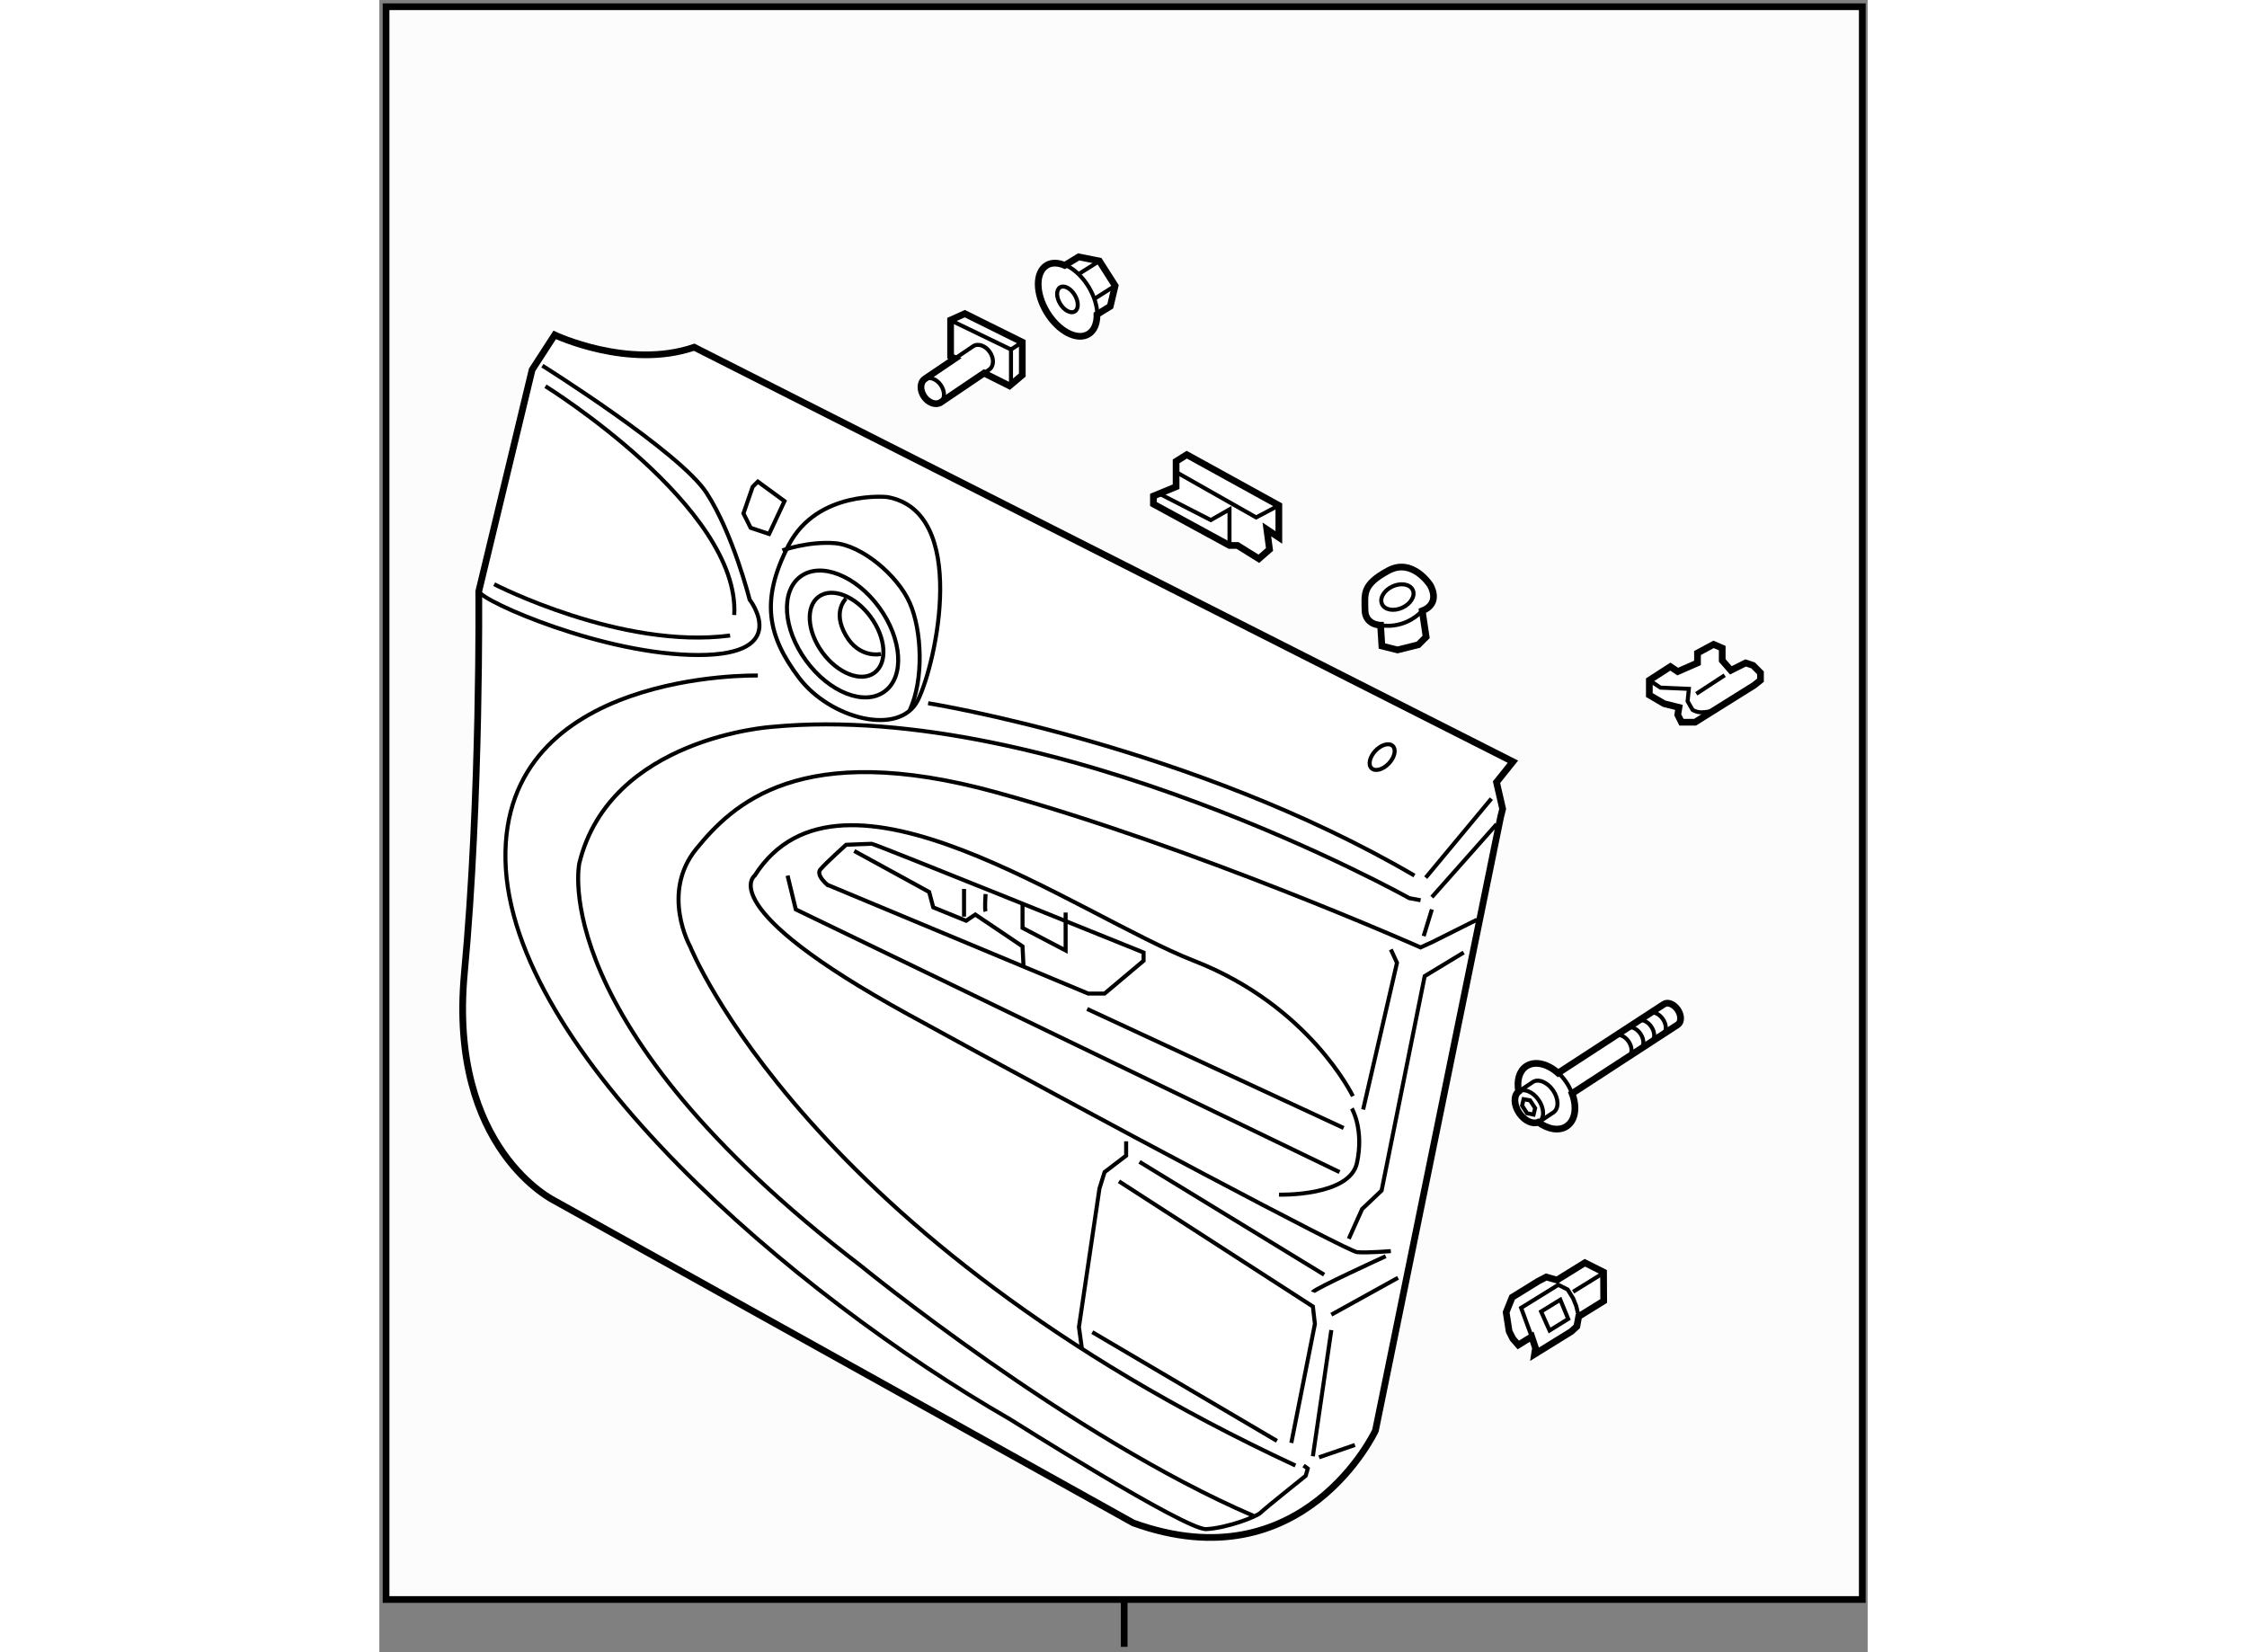 <?xml version="1.0" encoding="utf-8"?>
<!-- Generator: Adobe Illustrator 15.1.0, SVG Export Plug-In . SVG Version: 6.00 Build 0)  -->
<!DOCTYPE svg PUBLIC "-//W3C//DTD SVG 1.1//EN" "http://www.w3.org/Graphics/SVG/1.1/DTD/svg11.dtd">
<svg version="1.1" xmlns="http://www.w3.org/2000/svg" xmlns:xlink="http://www.w3.org/1999/xlink" x="0px" y="0px" width="244.8px"
	 height="180px" viewBox="49.347 43.345 110.7 122.889" enable-background="new 0 0 244.8 180" xml:space="preserve">
	
<rect x="49.347" y="43.345" width="110.7" height="122.889" fill="#808080" stroke="none"/>
	
<g><rect x="49.847" y="43.845" fill="#FCFCFC" stroke="#000000" stroke-width="0.5" width="109.8" height="118.469"></rect><line fill="none" stroke="#000000" stroke-width="0.5" x1="104.747" y1="165.834" x2="104.747" y2="162.422"></line></g><g><path fill="#FFFFFF" stroke="#000000" stroke-width="0.5" d="M62.39,68.256c0,0,5.494,2.594,10.378,0.915l60.894,30.828
				l-1.221,1.526l0.457,1.985l-0.152,0.609l-9.31,45.633c0,0-5.342,11.445-18.009,6.868l-43.038-23.96c0,0-7.937-3.816-6.716-16.941
				c1.221-13.125,1.069-28.388,1.069-28.388l3.968-16.482L62.39,68.256z"></path><path fill="none" stroke="#000000" stroke-width="0.3" d="M61.474,70.544c0,0,10.226,6.41,12.209,9.462
				c1.984,3.053,3.205,7.936,3.205,7.936s3.205,4.122-3.815,4.122s-16.025-3.968-16.33-4.732"></path><path fill="none" stroke="#000000" stroke-width="0.3" d="M87.113,80.312c0,0-5.188-0.534-7.325,3.587
				c-2.137,4.121-1.526,6.792,0.763,9.843c2.289,3.052,7.479,4.426,8.852,1.679C90.776,92.674,93.219,81.38,87.113,80.312z"></path><path fill="none" stroke="#000000" stroke-width="0.3" d="M79.33,84.281c0,0,1.907-0.688,3.892-0.535
				c1.984,0.153,4.654,2.366,5.57,4.426c0.916,2.061,1.068,5.724,0,8.013"></path><path fill="none" stroke="#000000" stroke-width="0.3" d="M77.499,93.59c0,0-19.077-0.459-18.771,13.735
				c0.305,14.195,21.366,32.279,37.543,41.59c0,0,13.049,8.24,14.576,8.164c1.526-0.078,3.739-0.916,4.044-1.221
				c0.306-0.305,3.358-2.747,3.358-2.747l0.152-0.536l-0.306-0.227"></path><line fill="none" stroke="#000000" stroke-width="0.3" x1="132.06" y1="102.747" x2="127.176" y2="108.622"></line><path fill="none" stroke="#000000" stroke-width="0.3" d="M90.166,95.65c0,0,19.611,3.128,36.17,12.819"></path><line fill="none" stroke="#000000" stroke-width="0.3" x1="132.441" y1="104.655" x2="127.633" y2="110.073"></line><path fill="none" stroke="#000000" stroke-width="0.3" d="M130.99,111.751l-3.357,1.679l-0.839,0.382
				c0,0-16.864-7.479-31.516-11.522c-14.65-4.044-19.687,0.915-22.358,4.197c-2.671,3.28-0.458,7.249-0.458,7.249
				s8.623,21.672,45.022,38.613"></path><path fill="none" stroke="#000000" stroke-width="0.3" d="M126.794,110.302l-0.839-0.153c0,0-26.327-14.728-47.388-12.743
				c0,0-12.057,0.763-14.347,10.148c0,0-2.594,11.904,20.909,29.914c0,0,15.567,12.743,29.226,18.619"></path><polyline fill="none" stroke="#000000" stroke-width="0.3" points="117.179,150.669 118.934,141.817 118.782,140.521 
				104.359,131.21 		"></polyline><path fill="none" stroke="#000000" stroke-width="0.3" d="M121.757,124.876c0,0-3.205-6.715-11.828-10.072
				s-26.25-16.406-32.66-6.334c0,0-3.205,2.289,11.37,10.301c14.576,8.014,32.737,17.629,33.423,17.705
				c0.687,0.075,2.519-0.076,2.519-0.076"></path><path fill="none" stroke="#000000" stroke-width="0.3" d="M118.782,139.451c0.076-0.229,5.417-2.671,5.417-2.671"></path><line fill="none" stroke="#000000" stroke-width="0.3" x1="120.155" y1="141.13" x2="125.115" y2="138.384"></line><line fill="none" stroke="#000000" stroke-width="0.3" x1="120.155" y1="142.275" x2="118.782" y2="151.661"></line><line fill="none" stroke="#000000" stroke-width="0.3" x1="119.24" y1="151.737" x2="121.91" y2="150.821"></line><polyline fill="none" stroke="#000000" stroke-width="0.3" points="104.893,128.234 104.893,129.302 103.291,130.523 
				102.909,131.744 101.383,142.046 101.612,143.726 		"></polyline><line fill="none" stroke="#000000" stroke-width="0.3" x1="102.375" y1="142.427" x2="116.11" y2="150.517"></line><line fill="none" stroke="#000000" stroke-width="0.3" x1="105.885" y1="129.761" x2="119.621" y2="138.154"></line><polyline fill="none" stroke="#000000" stroke-width="0.3" points="79.711,108.47 80.322,110.987 120.766,130.523 		"></polyline><path fill="none" stroke="#000000" stroke-width="0.3" d="M82.764,109.233c0,0-0.109-0.085-0.241-0.213
				c-0.265-0.261-0.625-0.702-0.369-1.008c0.381-0.459,1.907-1.832,1.907-1.832s1.679-0.076,1.908-0.076s20.222,8.088,20.222,8.088
				v0.611l-2.9,2.441h-1.221l-19.415-8.097"></path><polyline fill="none" stroke="#000000" stroke-width="0.3" points="84.671,106.639 90.242,109.69 90.547,110.835 92.99,111.827 
				93.676,111.369 97.187,113.735 97.262,115.261 		"></polyline><polyline fill="none" stroke="#000000" stroke-width="0.3" points="97.187,110.53 97.187,112.361 100.392,114.04 100.392,111.217 
						"></polyline><line fill="none" stroke="#000000" stroke-width="0.3" x1="92.836" y1="109.462" x2="92.836" y2="111.522"></line><path fill="none" stroke="#000000" stroke-width="0.3" d="M94.438,111.14c-0.076-0.228,0-1.296,0-1.296"></path><line fill="none" stroke="#000000" stroke-width="0.3" x1="101.994" y1="118.391" x2="121.07" y2="127.243"></line><path fill="none" stroke="#000000" stroke-width="0.3" d="M116.263,132.202c0,0,5.266,0.152,5.8-2.366
				c0.535-2.518-0.382-4.044-0.382-4.044"></path><polyline fill="none" stroke="#000000" stroke-width="0.3" points="124.581,113.964 125.039,114.956 122.521,125.868 		"></polyline><polyline fill="none" stroke="#000000" stroke-width="0.3" points="129.999,114.192 127.099,115.948 123.894,131.897 
				122.445,133.271 121.453,135.483 		"></polyline><line fill="none" stroke="#000000" stroke-width="0.3" x1="127.023" y1="112.972" x2="127.633" y2="110.987"></line><path fill="none" stroke="#000000" stroke-width="0.3" d="M57.887,86.798c0,0,9.463,4.884,17.551,3.815"></path><path fill="none" stroke="#000000" stroke-width="0.3" d="M61.703,72.071c0,0,14.499,9.004,14.041,17.017"></path><ellipse transform="matrix(0.808 -0.589 0.589 0.808 -37.204 66.788)" fill="none" stroke="#000000" stroke-width="0.3" cx="83.825" cy="90.451" rx="3.364" ry="5.298"></ellipse><ellipse transform="matrix(0.808 -0.59 0.59 0.808 -37.244 66.945)" fill="none" stroke="#000000" stroke-width="0.3" cx="84.034" cy="90.583" rx="2.227" ry="3.506"></ellipse><path fill="none" stroke="#000000" stroke-width="0.3" d="M84.061,87.867c0,0-1.047,0.932-0.027,2.716
				c1.019,1.786,2.622,1.404,2.622,1.404"></path><polygon fill="none" stroke="#000000" stroke-width="0.3" points="77.117,79.549 76.43,81.533 76.965,82.602 78.338,83.06 
				79.482,80.618 77.499,79.167 		"></polygon><ellipse transform="matrix(0.725 0.688 -0.688 0.725 102.698 -57.925)" fill="none" stroke="#000000" stroke-width="0.3" cx="123.941" cy="99.739" rx="0.687" ry="1.144"></ellipse></g>



	
<g><polygon fill="#FFFFFF" stroke="#000000" stroke-width="0.5" points="144.908,95.685 143.808,95.042 143.808,93.938 
				145.371,92.928 145.922,93.295 147.39,92.652 147.39,91.917 148.584,91.273 149.229,91.55 149.229,92.468 149.871,93.203 
				150.973,92.652 151.525,92.836 152.074,93.388 152.074,93.938 151.617,94.306 147.207,97.063 146.197,97.063 145.922,96.511 
				146.012,95.96 		"></polygon><path fill="none" stroke="#000000" stroke-width="0.3" d="M143.808,93.938l0.826,0.552l2.114,0.091l-0.094,0.918l0.369,0.644
				c0,0,0.274,0.184,0.643,0.184c0.369,0,0.736-0.092,0.736-0.092"></path><line fill="none" stroke="#000000" stroke-width="0.3" x1="147.3" y1="94.948" x2="149.412" y2="93.57"></line></g>



	
<g><path fill="#FFFFFF" stroke="#000000" stroke-width="0.5" d="M92.895,66.674l-1.058,0.475v2.702l0.322,0.162l-2.244,1.518
				c-0.357,0.245-0.38,0.833-0.05,1.314c0.33,0.479,0.889,0.668,1.246,0.423l3.214-2.172l1.894,0.947l0.95-0.803v-2.447
				L92.895,66.674z"></path><path fill="none" stroke="#000000" stroke-width="0.3" d="M91.061,73.304c0.358-0.246,0.38-0.834,0.049-1.314
					c-0.33-0.48-0.887-0.67-1.245-0.425"></path><path fill="none" stroke="#000000" stroke-width="0.3" d="M94.325,71.096l0.379-0.256c0.358-0.246,0.38-0.834,0.049-1.315
				c-0.329-0.479-0.887-0.669-1.245-0.423l-1.287,0.87"></path><polyline fill="none" stroke="#000000" stroke-width="0.3" points="92.02,67.258 96.329,69.34 96.329,71.897 		"></polyline><line fill="none" stroke="#000000" stroke-width="0.3" x1="96.329" y1="69.34" x2="97.169" y2="68.792"></line></g>



	
<g><path fill="#FFFFFF" stroke="#000000" stroke-width="0.5" d="M98.986,63.077c-0.851,0.516-0.844,2.08,0.013,3.493
				c0.859,1.414,2.244,2.139,3.094,1.624c0.437-0.266,0.643-0.806,0.632-1.459l0.986-0.608l0.364-1.531l-1.171-1.838l-1.542-0.307
				l-1.034,0.632C99.839,62.875,99.36,62.849,98.986,63.077z"></path><line fill="none" stroke="#000000" stroke-width="0.3" x1="104.076" y1="64.595" x2="102.55" y2="65.56"></line><line fill="none" stroke="#000000" stroke-width="0.3" x1="102.905" y1="62.757" x2="101.375" y2="63.72"></line><ellipse transform="matrix(-0.519 -0.855 0.855 -0.519 96.625 185.639)" fill="none" stroke="#000000" stroke-width="0.3" cx="100.54" cy="65.635" rx="2.993" ry="1.8"></ellipse><ellipse transform="matrix(-0.519 -0.855 0.855 -0.519 96.589 185.641)" fill="none" stroke="#000000" stroke-width="0.3" cx="100.541" cy="65.637" rx="1.05" ry="0.633"></ellipse></g>



	
<g><polygon fill="#FFFFFF" stroke="#000000" stroke-width="0.5" points="115.359,82.723 116.252,83.318 116.252,80.937 
				109.404,77.163 108.609,77.66 108.609,79.545 106.923,80.24 106.923,80.835 112.581,83.914 113.176,83.914 114.764,84.905 
				115.558,84.212 		"></polygon><polyline fill="none" stroke="#000000" stroke-width="0.3" points="116.252,80.937 114.564,81.829 108.609,78.454 		"></polyline><polyline fill="none" stroke="#000000" stroke-width="0.3" points="112.581,83.914 112.581,81.233 111.19,82.027 107.319,80.042 
						"></polyline></g>



	
<g><path fill="#FFFFFF" stroke="#000000" stroke-width="0.5" d="M134.086,124.53c-0.386,0.294-0.366,1.021,0.063,1.63
						c0.393,0.562,0.99,0.825,1.398,0.653c0.735,0.534,1.557,0.684,2.128,0.291c0.644-0.443,0.764-1.43,0.388-2.429l7.865-5.121
						c0.28-0.193,0.275-0.688-0.009-1.11c-0.288-0.42-0.749-0.601-1.029-0.409l-7.867,5.122c-0.788-0.702-1.746-0.936-2.385-0.496
						l0,0C134.12,123.021,133.938,123.736,134.086,124.53z"></path><path fill="none" stroke="#000000" stroke-width="0.3" d="M135.668,126.753l1.016-0.675c0.406-0.289,0.387-1.024-0.046-1.644
						c-0.432-0.618-1.112-0.887-1.519-0.594l-0.965,0.643"></path><path fill="none" stroke="#000000" stroke-width="0.3" d="M135.615,126.793c0.404-0.29,0.385-1.026-0.049-1.645
						c-0.431-0.618-1.112-0.885-1.521-0.594"></path><path fill="none" stroke="#000000" stroke-width="0.3" d="M144.828,120.253c0.281-0.191,0.273-0.692-0.012-1.11
								c-0.286-0.42-0.745-0.604-1.027-0.41"></path><path fill="none" stroke="#000000" stroke-width="0.3" d="M143.963,120.82c0.284-0.198,0.277-0.694-0.01-1.111
								c-0.284-0.421-0.748-0.603-1.027-0.41"></path><path fill="none" stroke="#000000" stroke-width="0.3" d="M143.159,121.345c0.281-0.193,0.273-0.689-0.012-1.112
								c-0.286-0.418-0.748-0.6-1.024-0.407"></path><path fill="none" stroke="#000000" stroke-width="0.3" d="M142.278,121.923c0.28-0.195,0.275-0.691-0.011-1.114
								c-0.288-0.418-0.745-0.602-1.027-0.407"></path><path fill="none" stroke="#000000" stroke-width="0.3" d="M138.019,124.573c-0.099-0.256-0.238-0.514-0.405-0.76
								c-0.174-0.256-0.369-0.479-0.58-0.67"></path><polygon fill="none" stroke="#000000" stroke-width="0.3" points="135.197,126.246 134.716,126.151 134.344,125.579 
				134.454,125.101 134.938,125.19 135.312,125.767 135.197,126.246 		"></polygon></g>



	
<g><polygon fill="#FFFFFF" stroke="#000000" stroke-width="0.5" points="138.555,141.261 140.414,140.11 140.402,137.964 
				139.014,137.267 136.938,138.554 136.142,138.327 135.553,138.632 133.605,139.836 133.158,140.951 133.379,142.371 
				133.656,142.917 134.063,143.382 135.059,142.766 135.342,143.608 135.269,144.071 137.994,142.386 138.416,142.005 		"></polygon><polyline fill="none" stroke="#000000" stroke-width="0.3" points="135.059,142.766 134.271,140.622 137.039,138.909 
				137.733,139.258 138.135,139.907 138.369,140.479 138.555,141.261 		"></polyline><line fill="none" stroke="#000000" stroke-width="0.3" x1="138.138" y1="139.425" x2="140.215" y2="138.141"></line><polygon fill="none" stroke="#000000" stroke-width="0.3" points="136.387,142.304 137.773,141.446 137.186,140.016 
				135.758,140.897 		"></polygon></g>



	
<g><path fill="#FFFFFF" stroke="#000000" stroke-width="0.5" d="M126.918,88.781l0.288,1.936l-0.579,0.582l-1.549,0.386l-1.162-0.291
				l-0.096-1.547c0,0-1.162,0-1.162-1.161s-0.243-1.83,1.741-2.903c1.79-0.968,3.098,1.063,3.098,1.063S128.369,88.2,126.918,88.781z
				"></path><path fill="none" stroke="#000000" stroke-width="0.3" d="M123.82,89.845c0,0,1.693,0.388,3.098-1.064"></path><path fill="none" stroke="#000000" stroke-width="0.3" d="M126.213,87.228c0.201,0.437-0.148,1.028-0.781,1.317
				c-0.633,0.288-1.307,0.169-1.506-0.27c-0.201-0.435,0.148-1.026,0.78-1.315S126.01,86.792,126.213,87.228z"></path></g>


</svg>